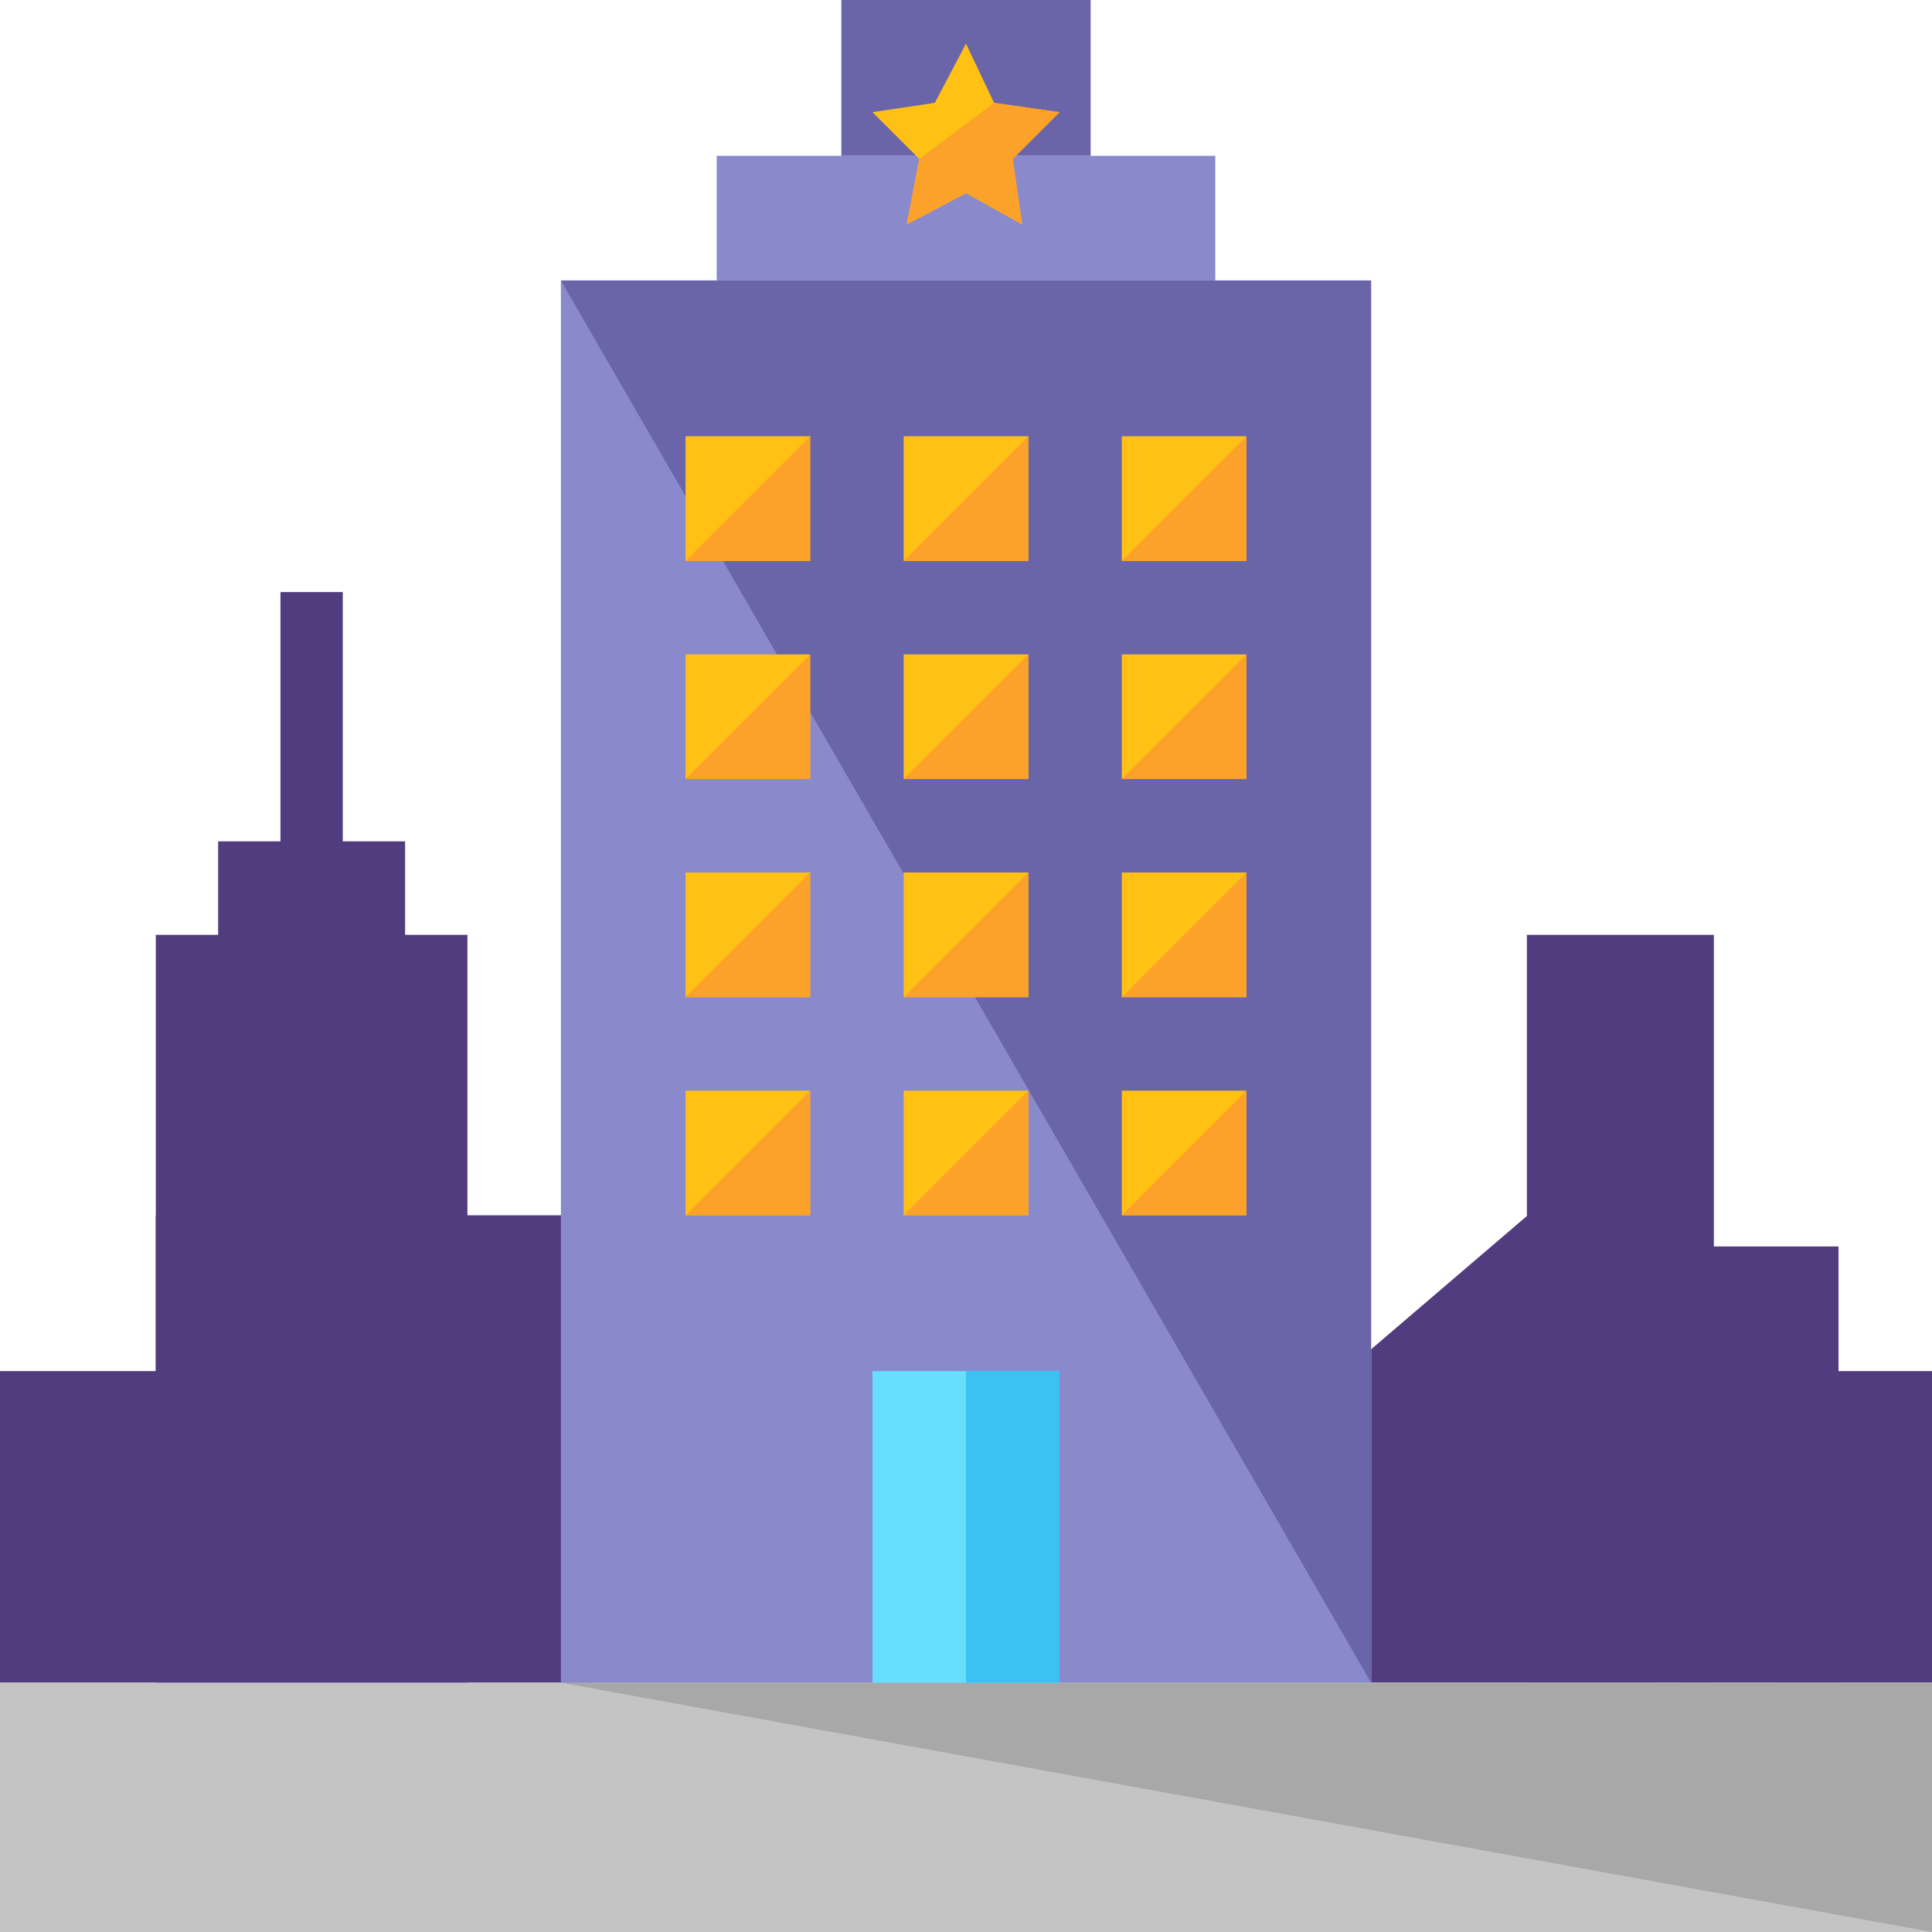 <?xml version="1.0" encoding="iso-8859-1"?>
<!-- Uploaded to: SVG Repo, www.svgrepo.com, Generator: SVG Repo Mixer Tools -->
<svg version="1.1" id="Layer_1" xmlns="http://www.w3.org/2000/svg" xmlns:xlink="http://www.w3.org/1999/xlink" 
	 viewBox="0 0 496 496" xml:space="preserve">
<g>
	<rect x="40" y="240" style="fill:#513C7F;" width="80" height="192"/>
	<rect x="56" y="216" style="fill:#513C7F;" width="48" height="88"/>
	<rect x="72" y="152" style="fill:#513C7F;" width="16" height="88"/>
	<polygon style="fill:#513C7F;" points="424,432 352,432 352,346.4 424,284.8 	"/>
	<rect x="392" y="240" style="fill:#513C7F;" width="48" height="192"/>
	<rect x="432" y="320" style="fill:#513C7F;" width="40" height="112"/>
	<rect x="456" y="352" style="fill:#513C7F;" width="40" height="80"/>
	<rect x="40" y="312" style="fill:#513C7F;" width="112" height="120"/>
	<rect y="352" style="fill:#513C7F;" width="120" height="80"/>
</g>
<rect y="432" style="fill:#C4C4C4;" width="496" height="64"/>
<polyline style="fill:#A8A8A8;" points="144,432 496,432 496,496 "/>
<rect x="144" y="72" style="fill:#8989CC;" width="208" height="360"/>
<polyline style="fill:#6965A8;" points="144,72 352,72 352,432 "/>
<rect x="184" y="40" style="fill:#8989CC;" width="128" height="32"/>
<rect x="216" style="fill:#6965A8;" width="64" height="40"/>
<rect x="224" y="352" style="fill:#66DFFF;" width="48" height="80"/>
<rect x="248" y="352" style="fill:#3AC2F2;" width="24" height="80"/>
<g>
	<rect x="176" y="112" style="fill:#FFC114;" width="32" height="32"/>
	<rect x="232" y="112" style="fill:#FFC114;" width="32" height="32"/>
	<rect x="288" y="112" style="fill:#FFC114;" width="32" height="32"/>
</g>
<g>
	<polyline style="fill:#FCA12A;" points="208,112 208,144 176,144 	"/>
	<polyline style="fill:#FCA12A;" points="264,112 264,144 232,144 	"/>
	<polyline style="fill:#FCA12A;" points="320,112 320,144 288,144 	"/>
</g>
<g>
	<rect x="176" y="168" style="fill:#FFC114;" width="32" height="32"/>
	<rect x="232" y="168" style="fill:#FFC114;" width="32" height="32"/>
	<rect x="288" y="168" style="fill:#FFC114;" width="32" height="32"/>
</g>
<g>
	<polyline style="fill:#FCA12A;" points="208,168 208,200 176,200 	"/>
	<polyline style="fill:#FCA12A;" points="264,168 264,200 232,200 	"/>
	<polyline style="fill:#FCA12A;" points="320,168 320,200 288,200 	"/>
</g>
<g>
	<rect x="176" y="224" style="fill:#FFC114;" width="32" height="32"/>
	<rect x="232" y="224" style="fill:#FFC114;" width="32" height="32"/>
	<rect x="288" y="224" style="fill:#FFC114;" width="32" height="32"/>
</g>
<g>
	<polyline style="fill:#FCA12A;" points="208,224 208,256 176,256 	"/>
	<polyline style="fill:#FCA12A;" points="264,224 264,256 232,256 	"/>
	<polyline style="fill:#FCA12A;" points="320,224 320,256 288,256 	"/>
</g>
<g>
	<rect x="176" y="280" style="fill:#FFC114;" width="32" height="32"/>
	<rect x="232" y="280" style="fill:#FFC114;" width="32" height="32"/>
	<rect x="288" y="280" style="fill:#FFC114;" width="32" height="32"/>
</g>
<g>
	<polyline style="fill:#FCA12A;" points="208,280 208,312 176,312 	"/>
	<polyline style="fill:#FCA12A;" points="264,280 264,312 232,312 	"/>
	<polyline style="fill:#FCA12A;" points="320,280 320,312 288,312 	"/>
</g>
<polygon style="fill:#FFC114;" points="248,11.2 255.2,26.4 272,28.8 260,40.8 262.4,57.6 248,49.6 232.8,57.6 236,40.8 224,28.8 
	240,26.4 "/>
<polyline style="fill:#FCA12A;" points="255.2,26.4 272,28.8 260,40.8 262.4,57.6 248,49.6 232.8,57.6 236,40.8 "/>
</svg>